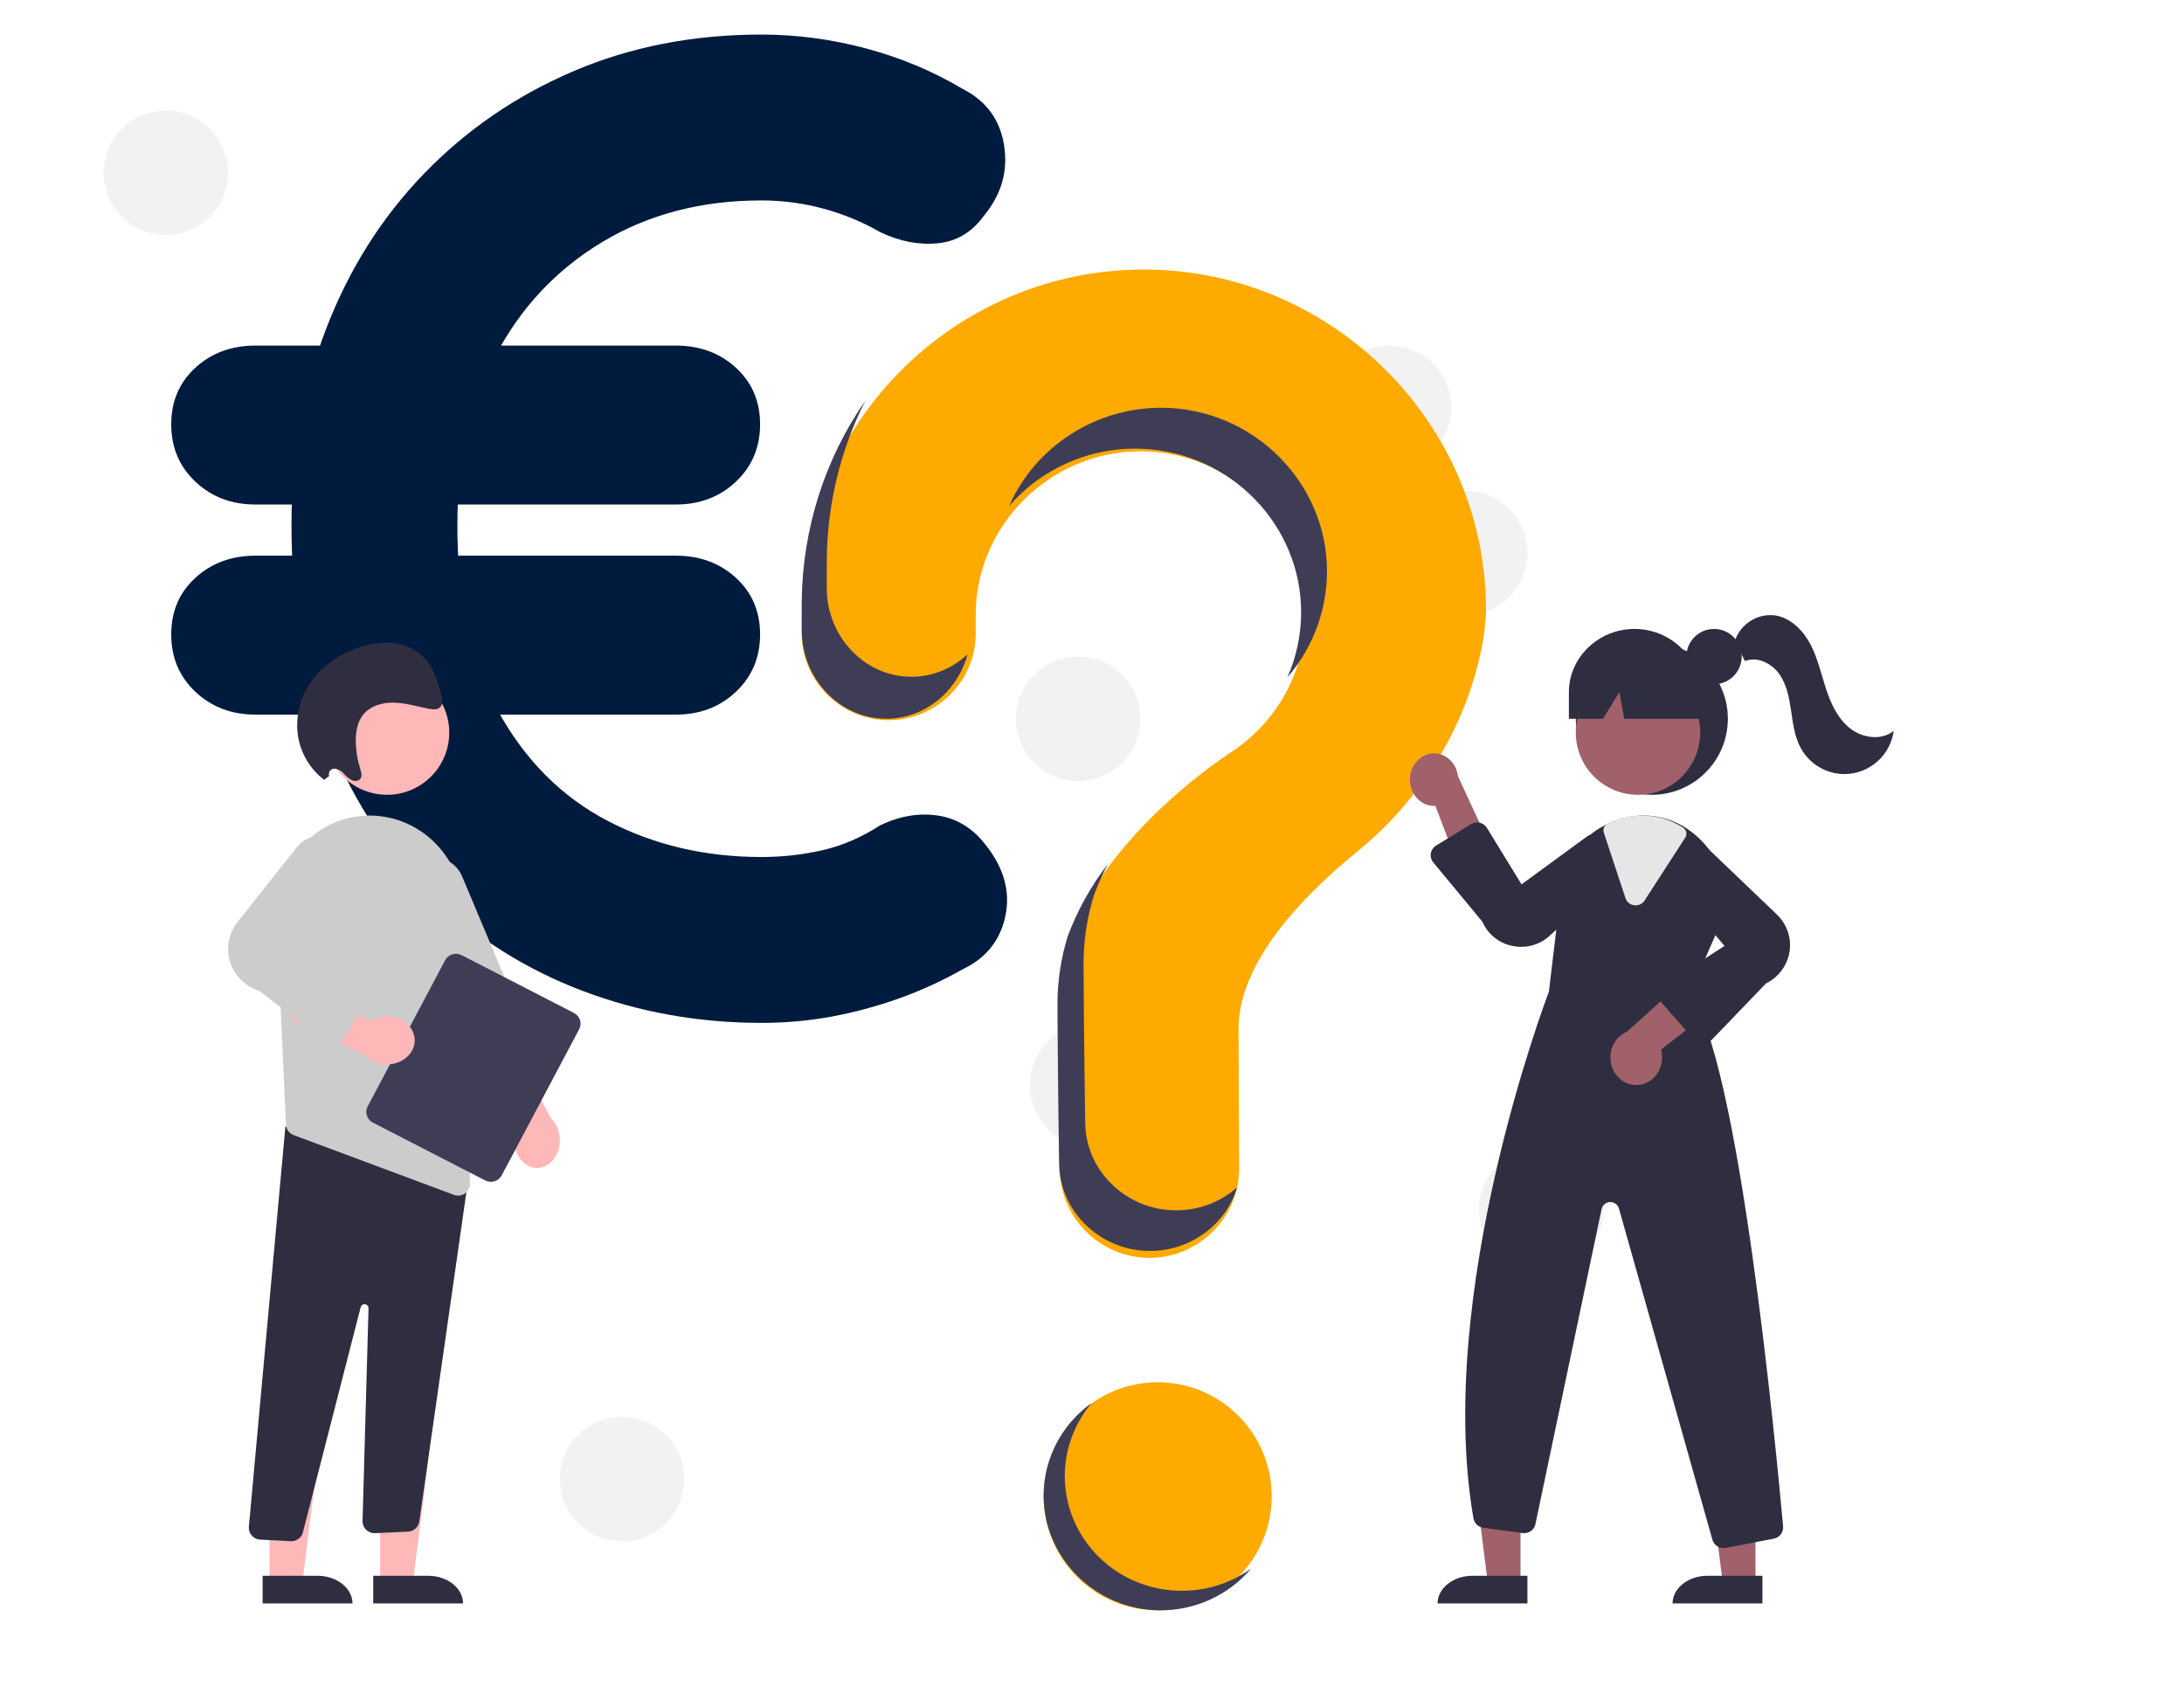 <?xml version="1.0" encoding="UTF-8"?>
<svg width="316px" height="246px" viewBox="0 0 316 246" version="1.1" xmlns="http://www.w3.org/2000/svg" xmlns:xlink="http://www.w3.org/1999/xlink">
    <title>keyword-research copy 28</title>
    <g id="Page-1" stroke="none" stroke-width="1" fill="none" fill-rule="evenodd">
        <g id="keyword-research-copy-28">
            <rect id="Rectangle" fill="#FFFFFF" x="0" y="0" width="316" height="246"></rect>
            <g id="€" transform="translate(24.775, 5)" fill="#011B3E" fill-rule="nonzero">
                <path d="M12.2,98.4 C8.733,98.4 5.833,97.3 3.5,95.1 C1.167,92.9 0,90.133 0,86.8 C0,83.467 1.167,80.733 3.5,78.6 C5.833,76.467 8.733,75.4 12.2,75.4 L73,75.4 C76.467,75.4 79.367,76.467 81.7,78.6 C84.033,80.733 85.2,83.467 85.2,86.8 C85.2,90.133 84.033,92.9 81.7,95.1 C79.367,97.3 76.467,98.4 73,98.4 L12.2,98.4 Z M12.2,68 C8.733,68 5.833,66.9 3.5,64.7 C1.167,62.5 0,59.733 0,56.4 C0,53.067 1.167,50.333 3.5,48.2 C5.833,46.067 8.733,45 12.2,45 L73,45 C76.467,45 79.367,46.067 81.7,48.2 C84.033,50.333 85.2,53.067 85.2,56.4 C85.2,59.733 84.033,62.5 81.7,64.7 C79.367,66.9 76.467,68 73,68 L12.2,68 Z M85.4,143 C76.333,143 67.733,141.467 59.6,138.4 C51.467,135.333 44.233,130.8 37.9,124.8 C31.567,118.8 26.567,111.3 22.9,102.3 C19.233,93.3 17.4,82.867 17.4,71 C17.4,60.733 19.067,51.267 22.4,42.6 C25.733,33.933 30.467,26.433 36.6,20.1 C42.733,13.767 49.933,8.833 58.2,5.3 C66.467,1.767 75.533,0 85.4,0 C90.467,0 95.5,0.667 100.5,2 C105.5,3.333 110.133,5.267 114.4,7.8 C117.867,9.533 119.9,12.267 120.5,16 C121.1,19.733 120.133,23.133 117.6,26.2 C115.867,28.6 113.633,29.933 110.9,30.2 C108.167,30.467 105.4,29.933 102.6,28.6 C100.067,27.133 97.333,26 94.4,25.2 C91.467,24.4 88.467,24 85.4,24 C76.733,24 69.067,26 62.4,30 C55.733,34 50.567,39.5 46.9,46.5 C43.233,53.5 41.4,61.667 41.4,71 C41.4,81.8 43.367,90.767 47.3,97.9 C51.233,105.033 56.533,110.333 63.2,113.8 C69.867,117.267 77.267,119 85.4,119 C88.467,119 91.433,118.667 94.3,118 C97.167,117.333 99.933,116.133 102.6,114.4 C105.4,113.067 108.167,112.6 110.9,113 C113.633,113.4 115.933,114.8 117.8,117.2 C120.467,120.533 121.433,123.967 120.7,127.5 C119.967,131.033 117.933,133.6 114.6,135.2 C111.533,136.933 108.4,138.367 105.2,139.5 C102,140.633 98.767,141.5 95.5,142.1 C92.233,142.7 88.867,143 85.4,143 Z" id="Shape"></path>
            </g>
            <g id="Group-46" transform="translate(15, 16)">
                <path d="M152.5,184 C161.607,184 169,191.393 169,200.5 C169,209.607 161.607,217 152.5,217 C143.393,217 136,209.607 136,200.5 C136,191.393 143.393,184 152.5,184 Z" id="Fill-1" fill="#FFAA01"></path>
                <path d="M197,55 C201.967,55 206,59.033 206,64 C206,68.967 201.967,73 197,73 C192.033,73 188,68.967 188,64 C188,59.033 192.033,55 197,55 Z" id="Fill-4" fill="#F2F2F2"></path>
                <path d="M9,0 C13.967,0 18,4.033 18,9 C18,13.967 13.967,18 9,18 C4.033,18 0,13.967 0,9 C0,4.033 4.033,0 9,0 Z" id="Fill-5" fill="#F2F2F2"></path>
                <path d="M186,34 C190.967,34 195,38.033 195,43 C195,47.967 190.967,52 186,52 C181.033,52 177,47.967 177,43 C177,38.033 181.033,34 186,34 Z" id="Fill-6" fill="#F2F2F2"></path>
                <path d="M141,79 C145.967,79 150,83.033 150,88 C150,92.967 145.967,97 141,97 C136.033,97 132,92.967 132,88 C132,83.033 136.033,79 141,79 Z" id="Fill-7" fill="#F2F2F2"></path>
                <path d="M75,189 C79.967,189 84,193.033 84,198 C84,202.967 79.967,207 75,207 C70.033,207 66,202.967 66,198 C66,193.033 70.033,189 75,189 Z" id="Fill-8" fill="#F2F2F2"></path>
                <path d="M143,132 C147.967,132 152,136.033 152,141 C152,145.967 147.967,150 143,150 C138.033,150 134,145.967 134,141 C134,136.033 138.033,132 143,132 Z" id="Fill-9" fill="#F2F2F2"></path>
                <path d="M208,150 C212.967,150 217,154.033 217,159 C217,163.967 212.967,168 208,168 C203.033,168 199,163.967 199,159 C199,154.033 203.033,150 208,150 Z" id="Fill-10" fill="#F2F2F2"></path>
                <path d="M150.142,23.001 C123.335,23.19 101.386,44.833 101.005,71.464 C101.001,71.71 101,73.439 101,75.7 C101,82.558 106.68,88.201 113.583,88.202 L113.583,88.202 C120.489,88.201 126.171,82.554 126.171,75.692 C126.171,75.688 126.171,75.685 126.171,75.681 C126.17,74.143 126.169,73.079 126.169,73.013 C126.169,73.011 126.169,73.01 126.169,73.008 C126.169,60.001 136.942,49.298 150.034,49.298 C163.126,49.298 173.899,60.001 173.899,73.008 C173.899,81.081 169.748,88.619 162.906,92.974 L162.91,92.979 C162.91,92.979 145.001,104.434 139.541,120.147 L139.546,120.148 C138.586,123.367 138.099,126.708 138.102,130.065 C138.102,131.445 138.183,143.521 138.341,153.322 C138.456,160.313 144.276,166.002 151.314,166 L151.314,166 C158.432,166 164.288,160.181 164.288,153.11 C164.288,153.083 164.288,153.056 164.288,153.03 C164.233,144.054 164.203,133.602 164.203,132.843 C164.203,123.195 173.572,113.581 181.268,107.312 C190.129,100.093 196.506,90.254 199.068,79.157 C199.635,76.872 199.947,74.532 200,72.179 C200,72.179 200,72.179 200,72.179 C200,45.201 177.655,23 150.5,23 C150.381,23 150.262,23 150.142,23.001 Z" id="Fill-12" fill="#FFAA01"></path>
                <path d="M224,77 C230.071,77 235,81.929 235,88 C235,94.071 230.071,99 224,99 C217.929,99 213,94.071 213,88 C213,81.929 217.929,77 224,77 Z" id="Fill-14" fill="#2F2E41"></path>
                <polygon id="Fill-15" fill="#A0616A" points="204.999 213 200.256 213 198 195 205 195"></polygon>
                <path d="M198.023,212 L206,212 L206,216 L193,216 C193,216 193,216 193,216 C193,213.806 195.267,212 198.023,212 Z" id="Fill-16" fill="#2F2E41"></path>
                <polygon id="Fill-17" fill="#A0616A" points="238.999 213 234.256 213 232 195 239 195"></polygon>
                <path d="M232.023,212 L240,212 L240,216 L227,216 C227,216 227,216 227,216 C227,213.806 229.267,212 232.023,212 Z" id="Fill-18" fill="#2F2E41"></path>
                <path d="M222,81 C226.967,81 231,85.033 231,90 C231,94.967 226.967,99 222,99 C217.033,99 213,94.967 213,90 C213,85.033 217.033,81 222,81 Z" id="Fill-19" fill="#A0616A"></path>
                <path d="M229.463,127.881 L233.525,118.558 C235.543,114.086 234.509,108.798 230.956,105.412 C230.599,105.06 230.22,104.73 229.821,104.426 C227.817,102.86 225.346,102.006 222.801,102 C221.09,102.007 219.4,102.382 217.848,103.1 C217.714,103.159 217.585,103.222 217.452,103.285 C217.197,103.407 216.946,103.54 216.702,103.676 C213.477,105.526 211.319,108.804 210.898,112.494 L209.105,127.501 C208.654,128.679 192.566,171.218 198.192,203.694 C198.315,204.404 198.889,204.956 199.604,205.05 L205.309,205.825 C206.168,205.942 206.982,205.369 207.16,204.522 L216.731,158.951 C216.857,158.355 217.388,157.924 217.999,157.924 C218.576,157.924 219.088,158.31 219.245,158.866 L232.767,206.789 C232.965,207.502 233.62,208 234.361,208 C234.469,208 234.576,207.989 234.683,207.97 L241.651,206.63 C242.486,206.474 243.072,205.699 242.993,204.854 C241.969,193.447 236.527,136.312 229.463,127.881 Z" id="Fill-20" fill="#2F2E41"></path>
                <path d="M189.023,96.385 C189.008,96.53 189,96.677 189,96.823 C189,98.897 190.566,100.604 192.47,100.604 C192.54,100.604 192.609,100.601 192.679,100.597 L197.416,113 L201,107.213 L195.952,96.321 C195.732,94.432 194.239,93 192.491,93 C190.721,93 189.217,94.468 189.023,96.385 Z" id="Fill-21" fill="#A0616A"></path>
                <path d="M222.205,140.969 C224.066,140.731 225.482,139.028 225.482,137.028 C225.482,136.637 225.428,136.247 225.321,135.873 L236,127.57 L229.571,125 L220.415,133.278 C218.965,133.864 218,135.355 218,137.01 C218,139.199 219.687,141 221.738,141 C221.895,141 222.051,140.99 222.205,140.969 Z" id="Fill-22" fill="#A0616A"></path>
                <path d="M205.116,121 C204.707,121 204.299,120.96 203.898,120.881 C201.928,120.51 200.271,119.19 199.484,117.364 L192.377,108.787 C192.133,108.493 192,108.124 192,107.744 C192,107.174 192.299,106.644 192.788,106.344 L197.843,103.246 C198.107,103.085 198.41,103 198.719,103 C199.299,103 199.839,103.301 200.14,103.791 L205.149,111.959 L214.74,104.942 C215.255,104.675 215.827,104.536 216.408,104.536 C218.379,104.536 220,106.141 220,108.091 C220,109.048 219.61,109.965 218.919,110.634 L209.345,119.278 C208.221,120.381 206.7,121.001 205.116,121 Z" id="Fill-23" fill="#2F2E41"></path>
                <path d="M231.397,135 C231.384,135 231.371,135 231.357,135 C230.867,134.988 230.405,134.773 230.086,134.41 L225.416,129.075 C225.147,128.768 225,128.378 225,127.974 C225,127.409 225.289,126.88 225.769,126.567 L234.514,120.859 L226.592,111.533 C226.244,110.965 226.06,110.315 226.06,109.654 C226.06,107.649 227.745,106 229.792,106 C230.722,106 231.619,106.341 232.306,106.954 L241.935,116.167 C243.25,117.343 244,119.009 244,120.753 C244,123.089 242.653,125.236 240.524,126.293 L232.655,134.469 C232.328,134.808 231.873,135 231.397,135 Z" id="Fill-24" fill="#2F2E41"></path>
                <path d="M221.657,115 C221.59,115 221.524,114.996 221.457,114.987 C220.865,114.916 220.367,114.509 220.185,113.948 L217.051,104.459 C216.889,103.965 217.124,103.424 217.597,103.198 L217.699,103.151 C217.791,103.107 217.883,103.064 217.976,103.023 C219.437,102.354 221.028,102.005 222.64,102 C224.731,102.004 226.776,102.611 228.523,103.746 C229.007,104.064 229.146,104.716 228.832,105.2 L222.952,114.296 C222.672,114.735 222.183,115.001 221.657,115 Z" id="Fill-25" fill="#E6E6E6"></path>
                <path d="M233,75 C235.208,75 237,76.792 237,79 C237,81.208 235.208,83 233,83 C230.792,83 229,81.208 229,79 C229,76.792 230.792,75 233,75 Z" id="Fill-26" fill="#2F2E41"></path>
                <path d="M221.492,75 C216.285,75 212,79.124 212,84.135 L212,88 L216.94,88 L219.302,84.135 L220.011,88 L235,88 L230.984,84.135 C230.984,79.124 226.7,75 221.492,75 Z" id="Fill-27" fill="#2F2E41"></path>
                <path d="M236,76.778 C236.798,74.275 239.299,72.694 241.895,73.05 C244.133,73.425 245.902,75.228 246.956,77.243 C248.01,79.257 248.497,81.511 249.206,83.673 C249.914,85.833 250.919,88.006 252.709,89.405 C254.498,90.804 257.243,91.183 259,89.744 C258.523,93.31 255.456,96 251.868,96 C249.271,96 246.868,94.59 245.595,92.32 C244.668,90.666 244.429,88.727 244.153,86.85 C243.879,84.973 243.521,83.031 242.414,81.492 C241.308,79.953 239.236,78.948 237.477,79.649 L236,76.778 Z" id="Fill-28" fill="#2F2E41"></path>
                <path d="M116.851,81.922 C110.144,81.921 104.624,76.134 104.624,69.102 C104.623,66.783 104.625,65.01 104.628,64.759 C104.731,56.817 106.639,49.014 110.194,42 C104.355,50.38 101.143,60.46 101.005,70.837 C101.001,71.089 101,72.862 101,75.18 C101,82.212 106.52,87.999 113.228,88 C118.687,87.998 123.516,84.166 125,78.658 C122.762,80.762 119.858,81.926 116.851,81.922 Z" id="Fill-29" fill="#3F3D56"></path>
                <path d="M150.408,48.943 C163.125,49.542 173.259,60.023 173.259,72.579 C173.259,75.82 172.584,79.027 171.275,82 C174.969,77.721 177,72.281 177,66.661 C177,53.681 166.169,43 153.007,43 C143.47,43 134.799,48.608 131,57.234 C135.81,51.654 142.989,48.587 150.408,48.943 Z" id="Fill-30" fill="#3F3D56"></path>
                <path d="M155.161,159.124 C148.032,159.125 142.136,153.485 142.02,146.554 C141.86,136.837 141.777,124.865 141.777,123.497 C141.775,120.169 142.268,116.857 143.24,113.666 L143.236,113.665 C143.81,112.063 144.503,110.504 145.311,109 C142.832,112.212 140.86,115.764 139.459,119.541 L139.463,119.542 C138.491,122.734 137.998,126.045 138,129.374 C138,130.742 138.083,142.714 138.243,152.431 C138.358,159.362 144.255,165.001 151.384,165 C157.207,164.999 162.368,161.235 164,155.8 C161.585,157.942 158.429,159.128 155.161,159.124 Z" id="Fill-31" fill="#3F3D56"></path>
                <polygon id="Fill-32" fill="#FFB8B8" points="40.001 213 44.744 213 47 195 40 195"></polygon>
                <path d="M52,216 L39,216 L39,212 L46.977,212 C49.732,212 52,213.805 52,216 Z" id="Fill-33" fill="#2F2E41"></path>
                <polygon id="Fill-34" fill="#FFB8B8" points="24.001 213 28.743 213 31 195 24 195"></polygon>
                <path d="M36,216 L23,216 L23,212 L30.977,212 C33.732,212 36,213.805 36,216 Z" id="Fill-35" fill="#2F2E41"></path>
                <path d="M27.062,206.997 L22.637,206.767 C21.724,206.72 21,205.964 21,205.06 C21,205.024 21.001,204.987 21.004,204.951 L26.293,147 L50.653,153.504 L53,152.871 L45.661,204.172 C45.533,204.965 44.859,205.567 44.05,205.615 L39.279,205.835 C39.247,205.837 39.215,205.838 39.183,205.838 C38.236,205.838 37.456,205.066 37.456,204.128 C37.456,204.113 37.456,204.097 37.456,204.081 L38.321,173.291 C38.321,173.286 38.321,173.28 38.321,173.275 C38.321,172.962 38.061,172.705 37.745,172.705 C37.473,172.705 37.237,172.896 37.181,173.159 L28.845,205.638 C28.683,206.429 27.972,207.003 27.156,207 C27.125,207 27.094,206.999 27.062,206.997 Z" id="Fill-36" fill="#2F2E41"></path>
                <path d="M41,81 C45.967,81 50,85.033 50,90 C50,94.967 45.967,99 41,99 C36.033,99 32,94.967 32,90 C32,85.033 36.033,81 41,81 Z" id="Fill-37" fill="#FFB8B8"></path>
                <path d="M25.016,116.681 L26.006,138.665 L26.363,146.663 C26.392,147.373 26.839,147.998 27.49,148.238 L50.703,156.894 C50.891,156.966 51.09,157.002 51.29,157 C51.292,157 51.295,157 51.298,157 C52.232,157 53,156.209 53,155.248 C53,155.23 53,155.212 52.999,155.193 L52.047,115.666 C51.919,109.003 47.163,103.321 40.779,102.206 C40.555,102.171 40.326,102.135 40.098,102.104 C36.201,101.606 32.283,102.911 29.409,105.666 C26.432,108.484 24.821,112.523 25.016,116.681 L25.016,116.681 Z" id="Fill-38" fill="#CCCCCC"></path>
                <path d="M61.722,152.812 C60.358,152.296 59.422,150.745 59.422,149.002 C59.422,148.209 59.615,147.434 59.978,146.776 L53,135.455 L59.021,135 L64.725,145.821 C65.528,146.579 66,147.751 66,148.992 C66,151.19 64.517,153 62.715,153 C62.378,153 62.043,152.937 61.722,152.812 Z" id="Fill-39" fill="#FFB8B8"></path>
                <path d="M56.293,143.87 C55.867,143.698 55.527,143.362 55.351,142.938 L43.361,114.402 C43.123,113.836 43,113.228 43,112.613 C43,110.082 45.085,108 47.618,108 C49.476,108 51.16,109.12 51.878,110.831 L63.867,139.368 C64.234,140.243 63.816,141.264 62.94,141.632 L57.618,143.864 C57.195,144.043 56.717,144.045 56.293,143.87 Z" id="Fill-40" fill="#CCCCCC"></path>
                <path d="M38.197,144.09 L49.41,122.928 C49.858,122.086 50.927,121.755 51.782,122.194 L68.059,130.572 C68.913,131.013 69.248,132.068 68.803,132.91 L57.59,154.072 C57.142,154.914 56.073,155.245 55.218,154.806 L38.941,146.428 C38.087,145.987 37.752,144.932 38.197,144.09 Z" id="Fill-41" fill="#3F3D56"></path>
                <path d="M44.738,133.296 C44.161,131.955 42.689,131.062 41.053,131.062 C40.191,131.062 39.353,131.31 38.668,131.768 L27.02,125 L27,131.362 L38.064,136.813 C38.815,137.567 39.903,138 41.045,138 C43.214,138 45,136.436 45,134.536 C45,134.112 44.911,133.692 44.738,133.296 Z" id="Fill-42" fill="#FFB8B8"></path>
                <path d="M32.018,134.622 L22.551,127.4 C19.839,126.523 18,124.061 18,121.306 C18,119.822 18.533,118.384 19.508,117.235 L28.104,106.387 C28.849,105.51 29.966,105 31.143,105 C33.298,105 35.07,106.707 35.07,108.782 C35.07,109.283 34.967,109.778 34.767,110.24 L27.966,120.953 L37.961,125.519 C38.594,125.808 39,126.425 39,127.101 C39,127.432 38.902,127.756 38.719,128.036 L34.684,134.185 C34.408,134.604 33.96,134.892 33.452,134.976 C33.442,134.977 33.432,134.979 33.422,134.98 C32.923,135.053 32.415,134.923 32.018,134.622 Z" id="Fill-43" fill="#CCCCCC"></path>
                <path d="M32.627,96.282 C32.598,96.198 32.583,96.11 32.583,96.021 C32.583,95.602 32.915,95.25 33.339,95.218 C33.854,95.245 34.335,95.479 34.671,95.865 C35.011,96.252 35.408,96.588 35.847,96.862 C36.303,97.088 36.92,97.055 37.18,96.624 C37.424,96.219 37.256,95.677 37.109,95.206 C36.733,94.009 36.523,92.768 36.484,91.515 C36.442,90.118 36.642,88.659 37.427,87.568 C38.44,86.161 40.252,85.627 41.966,85.666 C43.681,85.704 45.367,86.226 47.066,86.556 C47.652,86.67 48.341,86.728 48.733,86.28 C49.15,85.804 48.997,85.033 48.82,84.39 C48.36,82.721 47.871,80.996 46.802,79.648 C45.646,78.248 43.994,77.331 42.18,77.083 C40.439,76.87 38.67,77.068 37.021,77.66 C34.335,78.495 31.97,80.119 30.245,82.314 C28.467,84.647 27.698,87.583 28.108,90.474 C28.508,92.992 29.862,95.268 31.896,96.841 L32.627,96.282 Z" id="Fill-44" fill="#2F2E41"></path>
                <path d="M149.24,212.794 C143.071,210.162 139.063,204.17 139.063,197.579 C139.063,193.718 140.439,189.975 142.952,187 C138.587,190.122 136,195.109 136,200.404 C136,209.508 143.649,217 152.943,217 C157.991,217 162.783,214.791 166,210.981 C161.146,214.456 154.752,215.148 149.24,212.794 Z" id="Fill-45" fill="#3F3D56"></path>
            </g>
        </g>
    </g>
</svg>